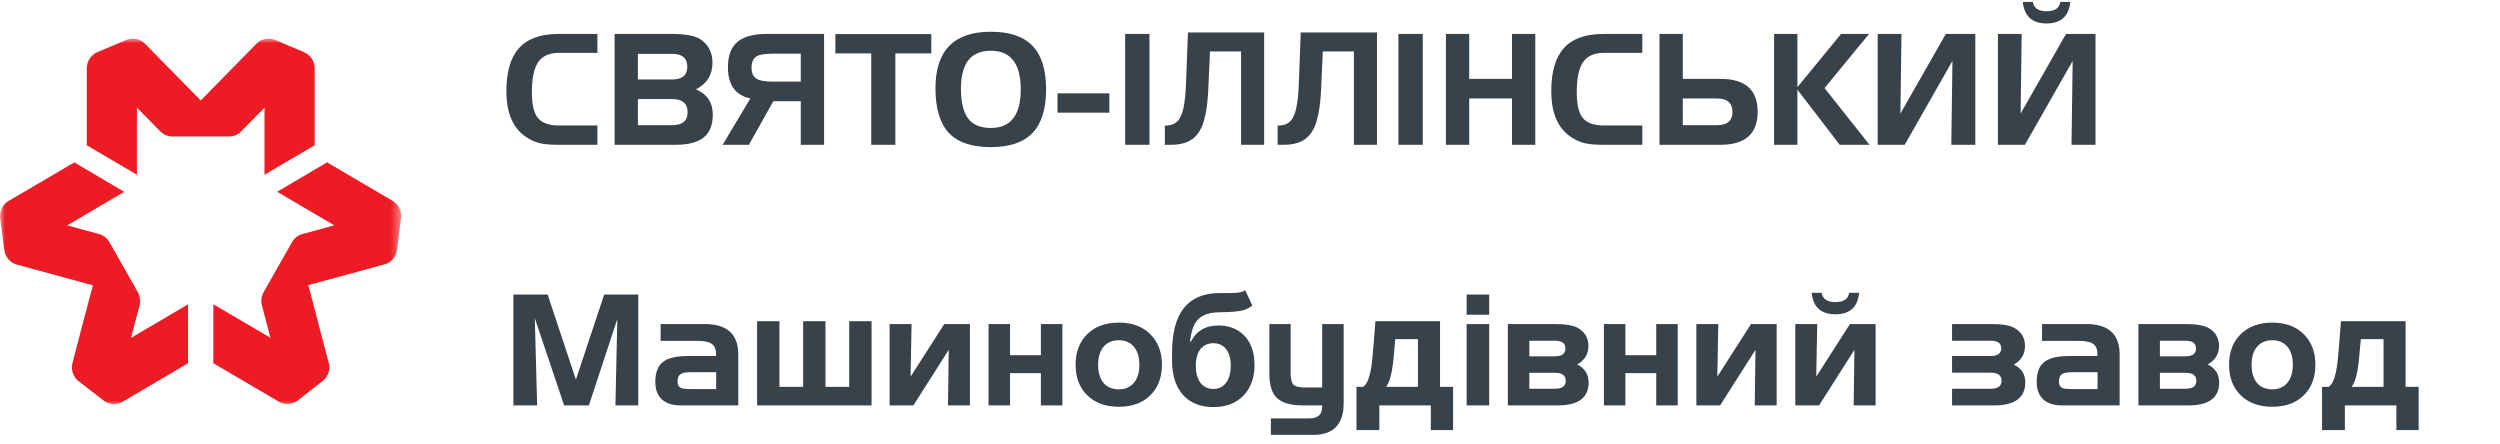 <svg viewBox="0 0 259 46" fill="none" xmlns="http://www.w3.org/2000/svg">
<path d="M53.188 30.516H56.734L59.664 39.328L62.594 30.516H66.125V42H63.758L63.953 33.055L61.008 42H58.445L55.406 32.961L55.648 42H53.188V30.516ZM68.445 33.57H73.008C75.326 33.57 76.484 34.62 76.484 36.719V42H70.5C69.662 42 69.016 41.789 68.562 41.367C68.115 40.945 67.891 40.346 67.891 39.57C67.891 38.602 68.154 37.911 68.68 37.5C69.206 37.089 70.062 36.883 71.25 36.883H74.18V36.672C74.18 36.151 74.018 35.792 73.695 35.594C73.398 35.406 72.888 35.312 72.164 35.312H68.445V33.57ZM71.406 40.305H74.195V38.562H71.57C71.076 38.562 70.727 38.625 70.523 38.75C70.305 38.891 70.195 39.143 70.195 39.508C70.195 39.862 70.32 40.094 70.57 40.203C70.721 40.271 71 40.305 71.406 40.305ZM78.435 33.273H80.747V40.08H83.207V33.273H85.52V40.08H87.98V33.273H90.293V42H78.435V33.273ZM100.484 42H98.211L98.289 36.242L94.625 42H92.164V33.57H94.438L94.336 39.023L97.828 33.57H100.484V42ZM110.062 42H107.836V38.656H104.641V42H102.414V33.57H104.641V36.797H107.836V33.57H110.062V42ZM120.375 37.789C120.375 39.107 119.974 40.161 119.172 40.953C118.37 41.745 117.284 42.141 115.914 42.141C114.544 42.141 113.453 41.745 112.641 40.953C111.833 40.156 111.43 39.102 111.43 37.789C111.43 36.471 111.833 35.414 112.641 34.617C113.453 33.82 114.544 33.422 115.914 33.422C117.273 33.422 118.357 33.82 119.164 34.617C119.971 35.414 120.375 36.471 120.375 37.789ZM113.766 37.789C113.766 38.602 113.953 39.229 114.328 39.672C114.708 40.115 115.232 40.336 115.898 40.336C116.56 40.336 117.081 40.115 117.461 39.672C117.846 39.224 118.039 38.596 118.039 37.789C118.039 36.982 117.849 36.357 117.469 35.914C117.089 35.471 116.565 35.25 115.898 35.25C115.242 35.25 114.724 35.469 114.344 35.906C113.958 36.359 113.766 36.987 113.766 37.789ZM129.003 30.068L129.741 31.648C129.495 31.852 129.223 32.004 128.923 32.102C128.624 32.197 128.266 32.26 127.849 32.29C127.437 32.32 126.933 32.341 126.338 32.352C125.664 32.36 125.115 32.468 124.69 32.676C124.266 32.885 123.944 33.212 123.724 33.659C123.505 34.102 123.361 34.682 123.293 35.398H123.378C123.639 34.864 124.007 34.451 124.48 34.159C124.957 33.867 125.546 33.722 126.247 33.722C126.99 33.722 127.639 33.885 128.196 34.21C128.757 34.536 129.192 35.004 129.503 35.614C129.813 36.224 129.969 36.955 129.969 37.807C129.969 38.693 129.795 39.464 129.446 40.119C129.101 40.771 128.611 41.276 127.974 41.636C127.338 41.992 126.58 42.17 125.702 42.17C124.819 42.17 124.058 41.985 123.418 41.614C122.781 41.242 122.289 40.695 121.94 39.972C121.596 39.248 121.423 38.358 121.423 37.301V36.585C121.423 34.483 121.832 32.924 122.651 31.909C123.469 30.894 124.671 30.379 126.259 30.364C126.69 30.356 127.08 30.354 127.429 30.358C127.777 30.362 128.082 30.345 128.344 30.307C128.609 30.269 128.829 30.189 129.003 30.068ZM125.713 40.295C126.084 40.295 126.402 40.199 126.668 40.006C126.937 39.812 127.143 39.536 127.287 39.176C127.435 38.816 127.509 38.386 127.509 37.886C127.509 37.39 127.435 36.97 127.287 36.625C127.143 36.276 126.937 36.011 126.668 35.83C126.399 35.648 126.077 35.557 125.702 35.557C125.421 35.557 125.17 35.608 124.946 35.71C124.723 35.812 124.531 35.964 124.372 36.165C124.217 36.362 124.096 36.606 124.009 36.898C123.925 37.186 123.884 37.515 123.884 37.886C123.884 38.633 124.045 39.222 124.366 39.653C124.692 40.081 125.141 40.295 125.713 40.295ZM135.188 40.141H136.977V33.57H139.203V41.773C139.203 43.961 138.146 45.055 136.031 45.055H131.664V43.344H135.648C136.534 43.344 136.977 42.943 136.977 42.141V42H135.008C133.763 42 132.872 41.758 132.336 41.273C131.784 40.773 131.508 39.938 131.508 38.766V33.57H133.711V38.594C133.711 39.229 133.805 39.646 133.992 39.844C134.18 40.042 134.578 40.141 135.188 40.141ZM140.534 44.557V40.08H141.205C141.398 39.958 141.553 39.765 141.67 39.5C141.792 39.235 141.89 38.922 141.966 38.562C142.045 38.203 142.106 37.814 142.148 37.398C142.193 36.977 142.233 36.553 142.267 36.125L142.494 33.273H149.188V40.08H150.54V44.557H148.233V42H142.898V44.557H140.534ZM143.614 40.08H146.903V35.136H144.551L144.46 36.125C144.396 37.057 144.303 37.849 144.182 38.5C144.061 39.148 143.871 39.674 143.614 40.08ZM154.281 42H151.945V33.57H154.281V42ZM154.281 32.609H151.945V30.516H154.281V32.609ZM164.578 39.633C164.578 41.211 163.51 42 161.375 42H156.211V33.57H161.039C162.185 33.57 162.992 33.703 163.461 33.969C164.195 34.385 164.562 35.01 164.562 35.844C164.562 36.682 164.172 37.32 163.391 37.758C164.182 38.143 164.578 38.768 164.578 39.633ZM162.18 36.094C162.18 35.562 161.81 35.297 161.07 35.297H158.438V36.914H161.07C161.81 36.914 162.18 36.641 162.18 36.094ZM162.211 39.453C162.211 38.901 161.844 38.625 161.109 38.625H158.438V40.273H161.109C161.844 40.273 162.211 40 162.211 39.453ZM173.812 42H171.586V38.656H168.391V42H166.164V33.57H168.391V36.797H171.586V33.57H173.812V42ZM184.062 42H181.789L181.867 36.242L178.203 42H175.742V33.57H178.016L177.914 39.023L181.406 33.57H184.062V42ZM194.312 42H192.039L192.117 36.242L188.453 42H185.992V33.57H188.266L188.164 39.023L191.656 33.57H194.312V42ZM188.727 30.336C188.831 30.977 189.305 31.297 190.148 31.297C191.003 31.297 191.477 30.977 191.57 30.336H192.609C192.458 31.82 191.638 32.562 190.148 32.562C188.664 32.562 187.844 31.82 187.688 30.336H188.727ZM209.82 39.602C209.82 41.2 208.747 42 206.602 42H202.234V40.273H206.25C206.99 40.273 207.359 39.995 207.359 39.438C207.359 38.885 206.99 38.609 206.25 38.609H202.234V36.883H206.219C206.958 36.883 207.328 36.615 207.328 36.078C207.328 35.557 206.958 35.297 206.219 35.297H202.234V33.57H206.266C207.411 33.57 208.219 33.703 208.688 33.969C209.422 34.385 209.789 35.01 209.789 35.844C209.789 36.698 209.404 37.341 208.633 37.773C209.424 38.154 209.82 38.763 209.82 39.602ZM211.555 33.57H216.117C218.435 33.57 219.594 34.62 219.594 36.719V42H213.609C212.771 42 212.125 41.789 211.672 41.367C211.224 40.945 211 40.346 211 39.57C211 38.602 211.263 37.911 211.789 37.5C212.315 37.089 213.172 36.883 214.359 36.883H217.289V36.672C217.289 36.151 217.128 35.792 216.805 35.594C216.508 35.406 215.997 35.312 215.273 35.312H211.555V33.57ZM214.516 40.305H217.305V38.562H214.68C214.185 38.562 213.836 38.625 213.633 38.75C213.414 38.891 213.305 39.143 213.305 39.508C213.305 39.862 213.43 40.094 213.68 40.203C213.831 40.271 214.109 40.305 214.516 40.305ZM229.906 39.633C229.906 41.211 228.839 42 226.703 42H221.539V33.57H226.367C227.513 33.57 228.32 33.703 228.789 33.969C229.523 34.385 229.891 35.01 229.891 35.844C229.891 36.682 229.5 37.32 228.719 37.758C229.51 38.143 229.906 38.768 229.906 39.633ZM227.508 36.094C227.508 35.562 227.138 35.297 226.398 35.297H223.766V36.914H226.398C227.138 36.914 227.508 36.641 227.508 36.094ZM227.539 39.453C227.539 38.901 227.172 38.625 226.438 38.625H223.766V40.273H226.438C227.172 40.273 227.539 40 227.539 39.453ZM239.875 37.789C239.875 39.107 239.474 40.161 238.672 40.953C237.87 41.745 236.784 42.141 235.414 42.141C234.044 42.141 232.953 41.745 232.141 40.953C231.333 40.156 230.93 39.102 230.93 37.789C230.93 36.471 231.333 35.414 232.141 34.617C232.953 33.82 234.044 33.422 235.414 33.422C236.773 33.422 237.857 33.82 238.664 34.617C239.471 35.414 239.875 36.471 239.875 37.789ZM233.266 37.789C233.266 38.602 233.453 39.229 233.828 39.672C234.208 40.115 234.732 40.336 235.398 40.336C236.06 40.336 236.581 40.115 236.961 39.672C237.346 39.224 237.539 38.596 237.539 37.789C237.539 36.982 237.349 36.357 236.969 35.914C236.589 35.471 236.065 35.25 235.398 35.25C234.742 35.25 234.224 35.469 233.844 35.906C233.458 36.359 233.266 36.987 233.266 37.789ZM240.565 44.557V40.08H241.236C241.429 39.958 241.584 39.765 241.702 39.5C241.823 39.235 241.921 38.922 241.997 38.562C242.077 38.203 242.137 37.814 242.179 37.398C242.224 36.977 242.264 36.553 242.298 36.125L242.526 33.273H249.219V40.08H250.571V44.557H248.264V42H242.929V44.557H240.565ZM243.645 40.08H246.935V35.136H244.582L244.491 36.125C244.427 37.057 244.334 37.849 244.213 38.5C244.092 39.148 243.902 39.674 243.645 40.08Z" fill="#37424A"/>
<path d="M57.922 5.477C56.911 5.477 56.188 5.799 55.75 6.445C55.318 7.086 55.102 8.125 55.102 9.562C55.102 10.838 55.315 11.732 55.742 12.242C56.169 12.747 56.896 13 57.922 13H61.891V15H57.805C57.018 15 56.393 14.945 55.93 14.836C55.31 14.685 54.742 14.404 54.227 13.992C53.05 13.055 52.461 11.544 52.461 9.461C52.461 7.43 52.901 5.932 53.781 4.969C54.661 4 56.026 3.516 57.875 3.516H61.891V5.477H57.922ZM69.992 15H63.672V3.516H69.57C70.982 3.516 71.963 3.69 72.516 4.039C73.38 4.591 73.812 5.414 73.812 6.508C73.812 7.753 73.242 8.669 72.102 9.258C73.263 9.753 73.844 10.622 73.844 11.867C73.844 12.945 73.529 13.737 72.898 14.242C72.273 14.747 71.305 15 69.992 15ZM69.656 12.969C70.708 12.969 71.234 12.521 71.234 11.625C71.234 10.719 70.708 10.266 69.656 10.266H66.086V12.969H69.656ZM66.086 5.578V8.234H69.617C70.674 8.234 71.203 7.792 71.203 6.906C71.203 6.021 70.674 5.578 69.617 5.578H66.086ZM85.375 15H82.961V10.484H80.117L77.586 15H74.867L77.734 10.203C76.188 9.87 75.414 8.792 75.414 6.969C75.414 5.771 75.74 4.896 76.391 4.344C77.042 3.792 78.055 3.516 79.43 3.516H85.375V15ZM82.961 8.453V5.562H80C79.234 5.562 78.698 5.654 78.391 5.836C78.037 6.049 77.859 6.438 77.859 7C77.859 7.562 78.037 7.951 78.391 8.164C78.708 8.357 79.245 8.453 80 8.453H82.961ZM90.258 5.531H86.547V3.531H96.484V5.531H92.758V15H90.258V5.531ZM102.648 5.258C100.586 5.258 99.555 6.557 99.555 9.156C99.555 10.568 99.799 11.604 100.289 12.266C100.784 12.927 101.57 13.258 102.648 13.258C104.716 13.258 105.75 11.925 105.75 9.258C105.75 6.591 104.716 5.258 102.648 5.258ZM96.914 9.141C96.914 5.24 98.826 3.289 102.648 3.289C104.596 3.289 106.036 3.776 106.969 4.75C107.906 5.724 108.375 7.227 108.375 9.258C108.375 11.289 107.906 12.794 106.969 13.773C106.036 14.753 104.596 15.242 102.648 15.242C100.674 15.242 99.224 14.75 98.297 13.766C97.375 12.776 96.914 11.234 96.914 9.141ZM109.555 9.672H114.93V11.672H109.555V9.672ZM119.086 15H116.562V3.516H119.086V15ZM120.678 15V13.023L121.007 12.994C121.431 12.96 121.774 12.799 122.036 12.511C122.297 12.22 122.492 11.756 122.621 11.119C122.753 10.479 122.839 9.619 122.876 8.54L123.07 3.364H130.967V15H128.575V5.335H125.354L125.172 9.386C125.111 10.689 124.956 11.754 124.706 12.579C124.46 13.405 124.066 14.015 123.524 14.409C122.986 14.803 122.25 15 121.314 15H120.678ZM132.365 15V13.023L132.695 12.994C133.119 12.96 133.462 12.799 133.723 12.511C133.984 12.22 134.179 11.756 134.308 11.119C134.441 10.479 134.526 9.619 134.564 8.54L134.757 3.364H142.655V15H140.263V5.335H137.041L136.859 9.386C136.799 10.689 136.643 11.754 136.393 12.579C136.147 13.405 135.753 14.015 135.212 14.409C134.674 14.803 133.937 15 133.001 15H132.365ZM147.398 15H144.875V3.516H147.398V15ZM152.211 3.516V8.172H156.641V3.516H159.055V15H156.641V10.203H152.211V15H149.797V3.516H152.211ZM166.172 5.477C165.161 5.477 164.438 5.799 164 6.445C163.568 7.086 163.352 8.125 163.352 9.562C163.352 10.838 163.565 11.732 163.992 12.242C164.419 12.747 165.146 13 166.172 13H170.141V15H166.055C165.268 15 164.643 14.945 164.18 14.836C163.56 14.685 162.992 14.404 162.477 13.992C161.299 13.055 160.711 11.544 160.711 9.461C160.711 7.43 161.151 5.932 162.031 4.969C162.911 4 164.276 3.516 166.125 3.516H170.141V5.477H166.172ZM182.094 11.578C182.094 13.859 180.81 15 178.242 15H171.922V3.516H174.336V8.172H178.242C180.81 8.172 182.094 9.307 182.094 11.578ZM179.484 11.594C179.484 10.667 178.945 10.203 177.867 10.203H174.336V12.969H177.867C178.945 12.969 179.484 12.51 179.484 11.594ZM183.797 3.516H186.211V9.031L190.734 3.516H193.633L189.023 9.125L193.68 15H190.594L186.211 9.289V15H183.797V3.516ZM204.641 15H202.156L202.273 6.312L197.328 15H194.531V3.516H196.992L196.883 11.766L201.586 3.516H204.641V15ZM217.094 15H214.609L214.727 6.312L209.781 15H206.984V3.516H209.445L209.336 11.766L214.039 3.516H217.094V15ZM210.602 0.203C210.706 0.844 211.18 1.164 212.023 1.164C212.878 1.164 213.352 0.844 213.445 0.203H214.484C214.333 1.688 213.513 2.43 212.023 2.43C210.539 2.43 209.719 1.688 209.562 0.203H210.602Z" fill="#37424A"/>
<mask id="mask0_256_8" style="mask-type:luminance" maskUnits="userSpaceOnUse" x="0" y="4" width="42" height="38">
<path d="M41.562 4H0V42H41.562V4Z" fill="white"/>
</mask>
<g mask="url(#mask0_256_8)">
<path fill-rule="evenodd" clip-rule="evenodd" d="M31.508 5.404L28.525 4.147C28.172 3.995 27.781 3.962 27.408 4.052C27.095 4.121 26.809 4.282 26.586 4.515L20.796 10.406C20.796 10.406 15.213 4.715 15.037 4.547C14.809 4.298 14.512 4.126 14.185 4.052C13.818 3.959 13.432 3.989 13.084 4.137L10.095 5.399C9.748 5.549 9.454 5.804 9.253 6.13C9.084 6.414 8.992 6.739 8.989 7.072V15.051L14.185 18.101V11.153L16.609 13.615C16.788 13.796 17.003 13.936 17.24 14.025C17.434 14.108 17.644 14.148 17.855 14.141H23.753C23.957 14.137 24.158 14.098 24.348 14.025C24.602 13.928 24.831 13.776 25.02 13.578C25.247 13.341 27.403 11.153 27.403 11.153V18.101L32.599 15.051V7.124C32.605 6.76 32.505 6.403 32.309 6.098C32.114 5.793 31.833 5.555 31.503 5.415L31.508 5.404ZM0.016 22.604L0.44 25.859C0.484 26.253 0.65 26.622 0.916 26.911C1.133 27.151 1.413 27.323 1.722 27.406L9.626 29.562C9.626 29.562 7.559 37.326 7.522 37.568C7.425 37.892 7.425 38.238 7.522 38.562C7.624 38.934 7.844 39.261 8.148 39.493C8.23 39.554 8.595 39.837 9.026 40.174L9.027 40.174C9.705 40.702 10.55 41.36 10.733 41.491C11.031 41.722 11.392 41.855 11.767 41.87C12.091 41.881 12.412 41.797 12.692 41.628L19.485 37.631V31.529L13.571 35.001L14.46 31.629C14.522 31.382 14.533 31.124 14.491 30.872C14.46 30.66 14.388 30.456 14.279 30.272L11.327 25.07C11.206 24.863 11.046 24.682 10.855 24.538C10.664 24.394 10.447 24.291 10.216 24.234L6.959 23.351L12.873 19.874L7.703 16.823L0.926 20.799C0.612 20.974 0.357 21.242 0.195 21.566C0.032 21.891 -0.03 22.258 0.016 22.619V22.604ZM33.414 39.482L30.855 41.481L30.86 41.491C30.576 41.712 30.232 41.841 29.874 41.86C29.516 41.878 29.161 41.787 28.855 41.597L22.103 37.631V31.519L28.017 34.996C28.017 34.996 27.232 32.003 27.149 31.682C27.07 31.42 27.052 31.142 27.097 30.872C27.131 30.666 27.2 30.466 27.299 30.283C27.304 30.278 30.111 25.339 30.251 25.086C30.352 24.896 30.491 24.73 30.659 24.597C30.852 24.434 31.078 24.315 31.321 24.25L34.629 23.345L28.715 19.869L33.885 16.818L40.678 20.81C40.961 20.974 41.192 21.216 41.344 21.509C41.528 21.846 41.599 22.233 41.546 22.614C41.499 22.972 41.158 25.617 41.127 25.881C41.082 26.263 40.915 26.619 40.652 26.896C40.426 27.144 40.133 27.318 39.809 27.395L31.941 29.541C31.941 29.541 33.998 37.383 34.055 37.589C34.144 37.9 34.144 38.23 34.055 38.541C33.944 38.915 33.719 39.244 33.414 39.482Z" fill="#ED1C24"/>
</g>
</svg>
